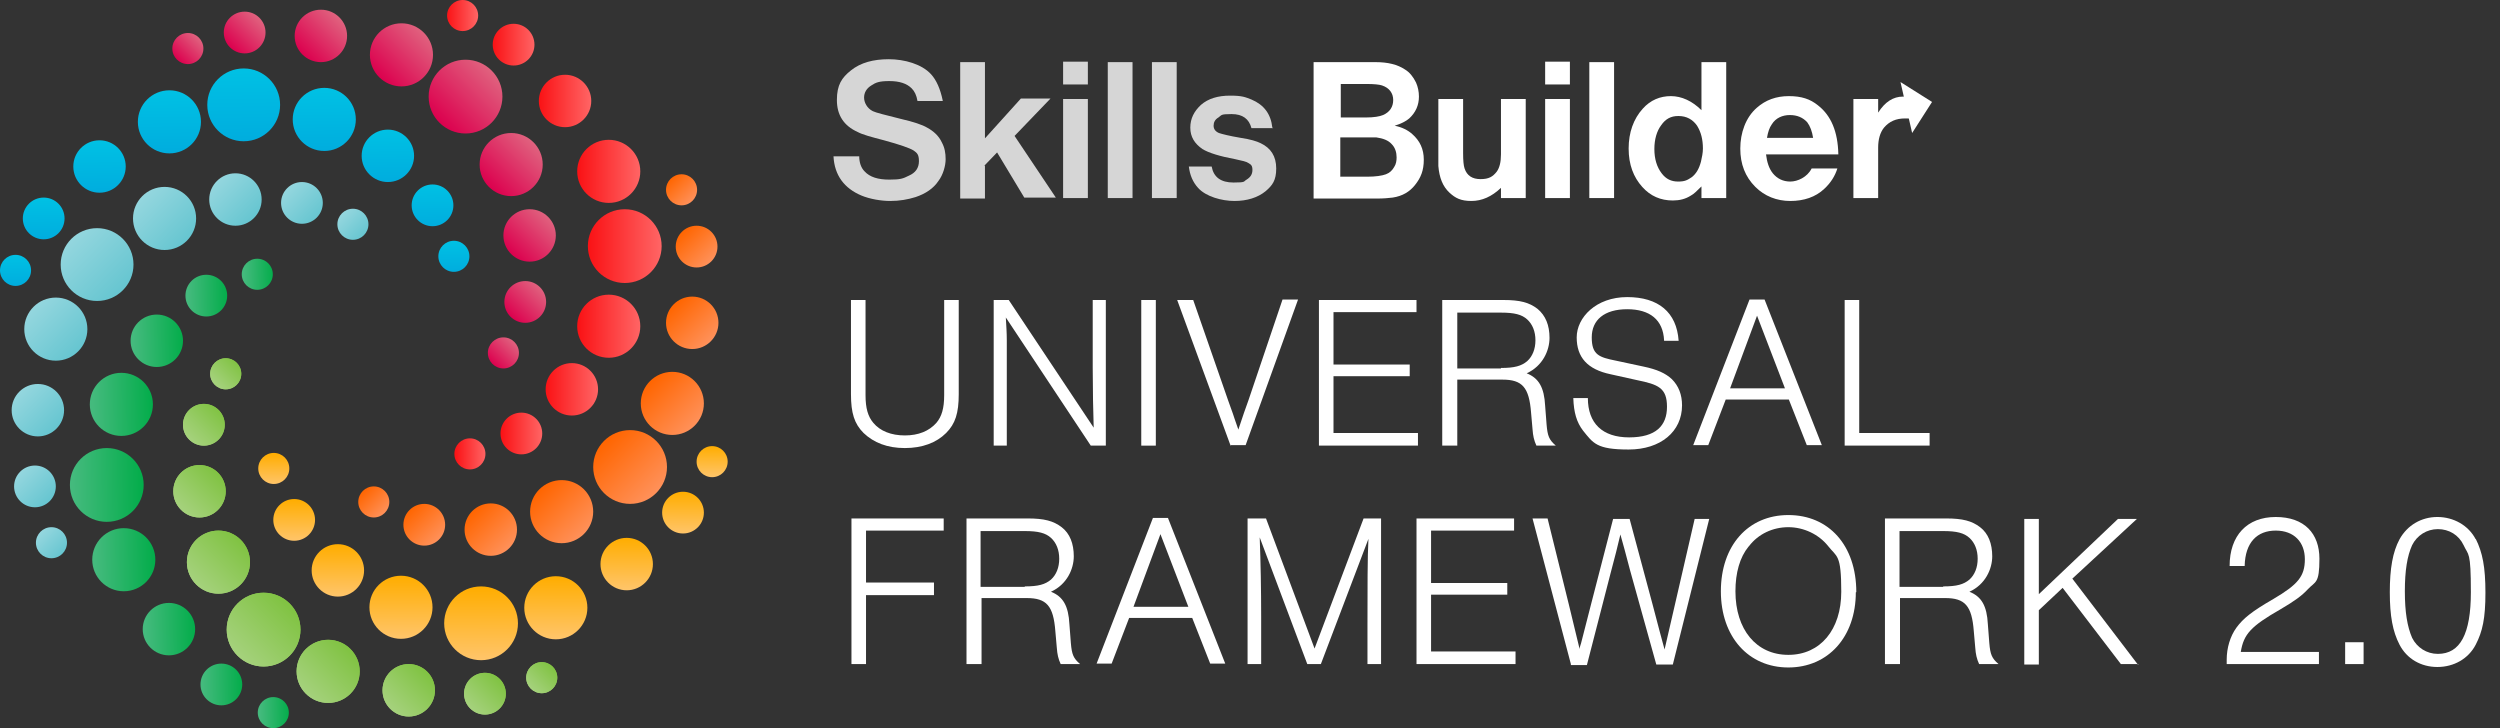 <?xml version="1.0" encoding="UTF-8"?>
<svg id="a" xmlns="http://www.w3.org/2000/svg" xmlns:xlink="http://www.w3.org/1999/xlink" version="1.1" viewBox="0 0 515 150">
  <rect x="0" y="0" width="515" height="150" fill="#333333" stroke="none"/>
  <!-- Generator: Adobe Illustrator 29.5.1, SVG Export Plug-In . SVG Version: 2.1.0 Build 141)  -->
  <defs>
    <style>
      .st0 {
        fill: url(#linear-gradient2);
      }

      .st1 {
        fill: url(#linear-gradient1);
      }

      .st2 {
        fill: url(#linear-gradient9);
      }

      .st3 {
        fill: url(#linear-gradient3);
      }

      .st4 {
        fill: url(#linear-gradient6);
      }

      .st5 {
        fill: url(#linear-gradient8);
      }

      .st6 {
        fill: url(#linear-gradient7);
      }

      .st7 {
        fill: url(#linear-gradient5);
      }

      .st8 {
        fill: url(#linear-gradient4);
      }

      .st9 {
        fill: url(#linear-gradient31);
      }

      .st10 {
        fill: url(#linear-gradient30);
      }

      .st11 {
        fill: url(#linear-gradient38);
      }

      .st12 {
        fill: url(#linear-gradient32);
      }

      .st13 {
        fill: url(#linear-gradient61);
      }

      .st14 {
        fill: url(#linear-gradient60);
      }

      .st15 {
        fill: url(#linear-gradient62);
      }

      .st16 {
        fill: url(#linear-gradient69);
      }

      .st17 {
        fill: url(#linear-gradient65);
      }

      .st18 {
        fill: url(#linear-gradient68);
      }

      .st19 {
        fill: url(#linear-gradient67);
      }

      .st20 {
        fill: url(#linear-gradient64);
      }

      .st21 {
        fill: url(#linear-gradient63);
      }

      .st22 {
        fill: url(#linear-gradient66);
      }

      .st23 {
        fill: url(#linear-gradient71);
      }

      .st24 {
        fill: url(#linear-gradient70);
      }

      .st25 {
        fill: url(#linear-gradient39);
      }

      .st26 {
        fill: url(#linear-gradient34);
      }

      .st27 {
        fill: url(#linear-gradient37);
      }

      .st28 {
        fill: url(#linear-gradient35);
      }

      .st29 {
        fill: url(#linear-gradient33);
      }

      .st30 {
        fill: url(#linear-gradient36);
      }

      .st31 {
        fill: url(#linear-gradient80);
      }

      .st32 {
        fill: url(#linear-gradient40);
      }

      .st33 {
        fill: url(#linear-gradient41);
      }

      .st34 {
        fill: url(#linear-gradient42);
      }

      .st35 {
        fill: url(#linear-gradient46);
      }

      .st36 {
        fill: url(#linear-gradient48);
      }

      .st37 {
        fill: url(#linear-gradient43);
      }

      .st38 {
        fill: url(#linear-gradient44);
      }

      .st39 {
        fill: url(#linear-gradient47);
      }

      .st40 {
        fill: url(#linear-gradient45);
      }

      .st41 {
        fill: url(#linear-gradient49);
      }

      .st42 {
        fill: url(#linear-gradient79);
      }

      .st43 {
        fill: url(#linear-gradient78);
      }

      .st44 {
        fill: url(#linear-gradient77);
      }

      .st45 {
        fill: url(#linear-gradient76);
      }

      .st46 {
        fill: url(#linear-gradient75);
      }

      .st47 {
        fill: url(#linear-gradient73);
      }

      .st48 {
        fill: url(#linear-gradient74);
      }

      .st49 {
        fill: url(#linear-gradient72);
      }

      .st50 {
        fill: url(#linear-gradient50);
      }

      .st51 {
        fill: url(#linear-gradient51);
      }

      .st52 {
        fill: url(#linear-gradient52);
      }

      .st53 {
        fill: url(#linear-gradient59);
      }

      .st54 {
        fill: url(#linear-gradient53);
      }

      .st55 {
        fill: url(#linear-gradient56);
      }

      .st56 {
        fill: url(#linear-gradient54);
      }

      .st57 {
        fill: url(#linear-gradient57);
      }

      .st58 {
        fill: url(#linear-gradient55);
      }

      .st59 {
        fill: url(#linear-gradient58);
      }

      .st60 {
        fill: url(#linear-gradient28);
      }

      .st61 {
        fill: url(#linear-gradient29);
      }

      .st62 {
        fill: url(#linear-gradient18);
      }

      .st63 {
        fill: url(#linear-gradient13);
      }

      .st64 {
        fill: url(#linear-gradient12);
      }

      .st65 {
        fill: url(#linear-gradient15);
      }

      .st66 {
        fill: url(#linear-gradient16);
      }

      .st67 {
        fill: url(#linear-gradient11);
      }

      .st68 {
        fill: url(#linear-gradient10);
      }

      .st69 {
        fill: url(#linear-gradient17);
      }

      .st70 {
        fill: url(#linear-gradient14);
      }

      .st71 {
        fill: url(#linear-gradient19);
      }

      .st72 {
        fill: url(#linear-gradient23);
      }

      .st73 {
        fill: url(#linear-gradient22);
      }

      .st74 {
        fill: url(#linear-gradient24);
      }

      .st75 {
        fill: url(#linear-gradient25);
      }

      .st76 {
        fill: url(#linear-gradient21);
      }

      .st77 {
        fill: url(#linear-gradient20);
      }

      .st78 {
        fill: url(#linear-gradient27);
      }

      .st79 {
        fill: url(#linear-gradient26);
      }

      .st80 {
        fill: url(#linear-gradient);
      }

      .st81 {
        opacity: .8;
      }

      .st81, .st82 {
        fill: #fff;
      }
    </style>
    <linearGradient id="linear-gradient" x1="-170.5" y1="-194.3" x2="-155.4" y2="-194.3" gradientTransform="translate(73.7 -232.7) rotate(-45) scale(1 -1)" gradientUnits="userSpaceOnUse">
      <stop offset="0" stop-color="#dc004e"/>
      <stop offset="1" stop-color="#e0617e"/>
    </linearGradient>
    <linearGradient id="linear-gradient1" x1="-172.7" y1="-210.8" x2="-159.8" y2="-210.8" gradientTransform="translate(73.7 -232.7) rotate(-45) scale(1 -1)" gradientUnits="userSpaceOnUse">
      <stop offset="0" stop-color="#dc004e"/>
      <stop offset="1" stop-color="#e0617e"/>
    </linearGradient>
    <linearGradient id="linear-gradient2" x1="-172.7" y1="-178.9" x2="-159.7" y2="-178.9" gradientTransform="translate(73.7 -232.7) rotate(-45) scale(1 -1)" gradientUnits="userSpaceOnUse">
      <stop offset="0" stop-color="#dc004e"/>
      <stop offset="1" stop-color="#e0617e"/>
    </linearGradient>
    <linearGradient id="linear-gradient3" x1="-180.6" y1="-164.4" x2="-169.9" y2="-164.4" gradientTransform="translate(73.7 -232.7) rotate(-45) scale(1 -1)" gradientUnits="userSpaceOnUse">
      <stop offset="0" stop-color="#dc004e"/>
      <stop offset="1" stop-color="#e0617e"/>
    </linearGradient>
    <linearGradient id="linear-gradient4" x1="-179.2" y1="-223.8" x2="-168.4" y2="-223.8" gradientTransform="translate(73.7 -232.7) rotate(-45) scale(1 -1)" gradientUnits="userSpaceOnUse">
      <stop offset="0" stop-color="#dc004e"/>
      <stop offset="1" stop-color="#e0617e"/>
    </linearGradient>
    <linearGradient id="linear-gradient5" x1="-188.5" y1="-232.9" x2="-179.8" y2="-232.9" gradientTransform="translate(73.7 -232.7) rotate(-45) scale(1 -1)" gradientUnits="userSpaceOnUse">
      <stop offset="0" stop-color="#dc004e"/>
      <stop offset="1" stop-color="#e0617e"/>
    </linearGradient>
    <linearGradient id="linear-gradient6" x1="-198" y1="-237.1" x2="-191.5" y2="-237.1" gradientTransform="translate(73.7 -232.7) rotate(-45) scale(1 -1)" gradientUnits="userSpaceOnUse">
      <stop offset="0" stop-color="#dc004e"/>
      <stop offset="1" stop-color="#e0617e"/>
    </linearGradient>
    <linearGradient id="linear-gradient7" x1="-190.1" y1="-152.8" x2="-181.5" y2="-152.8" gradientTransform="translate(73.7 -232.7) rotate(-45) scale(1 -1)" gradientUnits="userSpaceOnUse">
      <stop offset="0" stop-color="#dc004e"/>
      <stop offset="1" stop-color="#e0617e"/>
    </linearGradient>
    <linearGradient id="linear-gradient8" x1="-199.6" y1="-146.8" x2="-193.2" y2="-146.8" gradientTransform="translate(73.7 -232.7) rotate(-45) scale(1 -1)" gradientUnits="userSpaceOnUse">
      <stop offset="0" stop-color="#dc004e"/>
      <stop offset="1" stop-color="#e0617e"/>
    </linearGradient>
    <linearGradient id="linear-gradient9" x1="-504.4" y1="76.6" x2="-489.3" y2="76.6" gradientTransform="translate(625.4 127.8) rotate(0) scale(1 -1)" gradientUnits="userSpaceOnUse">
      <stop offset="0" stop-color="#fa1114"/>
      <stop offset="1" stop-color="#ff6464"/>
    </linearGradient>
    <linearGradient id="linear-gradient10" x1="-506.5" y1="60.1" x2="-493.6" y2="60.1" gradientTransform="translate(625.4 127.8) rotate(0) scale(1 -1)" gradientUnits="userSpaceOnUse">
      <stop offset="0" stop-color="#fa1114"/>
      <stop offset="1" stop-color="#ff6464"/>
    </linearGradient>
    <linearGradient id="linear-gradient11" x1="-506.5" y1="92" x2="-493.6" y2="92" gradientTransform="translate(625.4 127.8) rotate(0) scale(1 -1)" gradientUnits="userSpaceOnUse">
      <stop offset="0" stop-color="#fa1114"/>
      <stop offset="1" stop-color="#ff6464"/>
    </linearGradient>
    <linearGradient id="linear-gradient12" x1="-514.5" y1="106.5" x2="-503.7" y2="106.5" gradientTransform="translate(625.4 127.8) rotate(0) scale(1 -1)" gradientUnits="userSpaceOnUse">
      <stop offset="0" stop-color="#fa1114"/>
      <stop offset="1" stop-color="#ff6464"/>
    </linearGradient>
    <linearGradient id="linear-gradient13" x1="-513.1" y1="47.1" x2="-502.3" y2="47.1" gradientTransform="translate(625.4 127.8) rotate(0) scale(1 -1)" gradientUnits="userSpaceOnUse">
      <stop offset="0" stop-color="#fa1114"/>
      <stop offset="1" stop-color="#ff6464"/>
    </linearGradient>
    <linearGradient id="linear-gradient14" x1="-522.3" y1="38" x2="-513.7" y2="38" gradientTransform="translate(625.4 127.8) rotate(0) scale(1 -1)" gradientUnits="userSpaceOnUse">
      <stop offset="0" stop-color="#fa1114"/>
      <stop offset="1" stop-color="#ff6464"/>
    </linearGradient>
    <linearGradient id="linear-gradient15" x1="-531.8" y1="33.8" x2="-525.3" y2="33.8" gradientTransform="translate(625.4 127.8) rotate(0) scale(1 -1)" gradientUnits="userSpaceOnUse">
      <stop offset="0" stop-color="#fa1114"/>
      <stop offset="1" stop-color="#ff6464"/>
    </linearGradient>
    <linearGradient id="linear-gradient16" x1="-524" y1="118.1" x2="-515.3" y2="118.1" gradientTransform="translate(625.4 127.8) rotate(0) scale(1 -1)" gradientUnits="userSpaceOnUse">
      <stop offset="0" stop-color="#fa1114"/>
      <stop offset="1" stop-color="#ff6464"/>
    </linearGradient>
    <linearGradient id="linear-gradient17" x1="-533.5" y1="124.1" x2="-527" y2="124.1" gradientTransform="translate(625.4 127.8) rotate(0) scale(1 -1)" gradientUnits="userSpaceOnUse">
      <stop offset="0" stop-color="#fa1114"/>
      <stop offset="1" stop-color="#ff6464"/>
    </linearGradient>
    <linearGradient id="linear-gradient18" x1="-936.6" y1="29.2" x2="-921.5" y2="29.2" gradientTransform="translate(758.6 780.8) rotate(45.6) scale(1 -1)" gradientUnits="userSpaceOnUse">
      <stop offset="0" stop-color="#ff6500"/>
      <stop offset="1" stop-color="#ff915a"/>
    </linearGradient>
    <linearGradient id="linear-gradient19" x1="-938.8" y1="12.7" x2="-925.8" y2="12.7" gradientTransform="translate(758.6 780.8) rotate(45.6) scale(1 -1)" gradientUnits="userSpaceOnUse">
      <stop offset="0" stop-color="#ff6500"/>
      <stop offset="1" stop-color="#ff915a"/>
    </linearGradient>
    <linearGradient id="linear-gradient20" x1="-938.8" y1="44.7" x2="-925.8" y2="44.7" gradientTransform="translate(758.6 780.8) rotate(45.6) scale(1 -1)" gradientUnits="userSpaceOnUse">
      <stop offset="0" stop-color="#ff6500"/>
      <stop offset="1" stop-color="#ff915a"/>
    </linearGradient>
    <linearGradient id="linear-gradient21" x1="-946.7" y1="59.2" x2="-936" y2="59.2" gradientTransform="translate(758.6 780.8) rotate(45.6) scale(1 -1)" gradientUnits="userSpaceOnUse">
      <stop offset="0" stop-color="#ff6500"/>
      <stop offset="1" stop-color="#ff915a"/>
    </linearGradient>
    <linearGradient id="linear-gradient22" x1="-945.3" y1="-.3" x2="-934.5" y2="-.3" gradientTransform="translate(758.6 780.8) rotate(45.6) scale(1 -1)" gradientUnits="userSpaceOnUse">
      <stop offset="0" stop-color="#ff6500"/>
      <stop offset="1" stop-color="#ff915a"/>
    </linearGradient>
    <linearGradient id="linear-gradient23" x1="-954.6" y1="-9.3" x2="-945.9" y2="-9.3" gradientTransform="translate(758.6 780.8) rotate(45.6) scale(1 -1)" gradientUnits="userSpaceOnUse">
      <stop offset="0" stop-color="#ff6500"/>
      <stop offset="1" stop-color="#ff915a"/>
    </linearGradient>
    <linearGradient id="linear-gradient24" x1="-964.1" y1="-13.6" x2="-957.6" y2="-13.6" gradientTransform="translate(758.6 780.8) rotate(45.6) scale(1 -1)" gradientUnits="userSpaceOnUse">
      <stop offset="0" stop-color="#ff6500"/>
      <stop offset="1" stop-color="#ff915a"/>
    </linearGradient>
    <linearGradient id="linear-gradient25" x1="-956.2" y1="70.8" x2="-947.6" y2="70.8" gradientTransform="translate(758.6 780.8) rotate(45.6) scale(1 -1)" gradientUnits="userSpaceOnUse">
      <stop offset="0" stop-color="#ff6500"/>
      <stop offset="1" stop-color="#ff915a"/>
    </linearGradient>
    <linearGradient id="linear-gradient26" x1="-965.7" y1="76.7" x2="-959.2" y2="76.7" gradientTransform="translate(758.6 780.8) rotate(45.6) scale(1 -1)" gradientUnits="userSpaceOnUse">
      <stop offset="0" stop-color="#ff6500"/>
      <stop offset="1" stop-color="#ff915a"/>
    </linearGradient>
    <linearGradient id="linear-gradient27" x1="-1202.3" y1="-302.3" x2="-1187.2" y2="-302.3" gradientTransform="translate(399.1 1323.8) rotate(90.1) scale(1 -1)" gradientUnits="userSpaceOnUse">
      <stop offset="0" stop-color="#ffad00"/>
      <stop offset="1" stop-color="#ffc56b"/>
    </linearGradient>
    <linearGradient id="linear-gradient28" x1="-1204.5" y1="-318.8" x2="-1191.6" y2="-318.8" gradientTransform="translate(399.1 1323.8) rotate(90.1) scale(1 -1)" gradientUnits="userSpaceOnUse">
      <stop offset="0" stop-color="#ffad00"/>
      <stop offset="1" stop-color="#ffc56b"/>
    </linearGradient>
    <linearGradient id="linear-gradient29" x1="-1204.5" y1="-286.9" x2="-1191.6" y2="-286.9" gradientTransform="translate(399.1 1323.8) rotate(90.1) scale(1 -1)" gradientUnits="userSpaceOnUse">
      <stop offset="0" stop-color="#ffad00"/>
      <stop offset="1" stop-color="#ffc56b"/>
    </linearGradient>
    <linearGradient id="linear-gradient30" x1="-1212.5" y1="-272.3" x2="-1201.7" y2="-272.3" gradientTransform="translate(399 1323.8) rotate(90.1) scale(1 -1)" gradientUnits="userSpaceOnUse">
      <stop offset="0" stop-color="#ffad00"/>
      <stop offset="1" stop-color="#ffc56b"/>
    </linearGradient>
    <linearGradient id="linear-gradient31" x1="-1211" y1="-331.7" x2="-1200.3" y2="-331.7" gradientTransform="translate(399 1323.8) rotate(90.1) scale(1 -1)" gradientUnits="userSpaceOnUse">
      <stop offset="0" stop-color="#ffad00"/>
      <stop offset="1" stop-color="#ffc56b"/>
    </linearGradient>
    <linearGradient id="linear-gradient32" x1="-1220.3" y1="-340.8" x2="-1211.7" y2="-340.8" gradientTransform="translate(399 1323.8) rotate(90.1) scale(1 -1)" gradientUnits="userSpaceOnUse">
      <stop offset="0" stop-color="#ffad00"/>
      <stop offset="1" stop-color="#ffc56b"/>
    </linearGradient>
    <linearGradient id="linear-gradient33" x1="-1229.8" y1="-345" x2="-1223.3" y2="-345" gradientTransform="translate(399 1323.8) rotate(90.1) scale(1 -1)" gradientUnits="userSpaceOnUse">
      <stop offset="0" stop-color="#ffad00"/>
      <stop offset="1" stop-color="#ffc56b"/>
    </linearGradient>
    <linearGradient id="linear-gradient34" x1="-1222" y1="-260.7" x2="-1213.3" y2="-260.7" gradientTransform="translate(399 1323.8) rotate(90.1) scale(1 -1)" gradientUnits="userSpaceOnUse">
      <stop offset="0" stop-color="#ffad00"/>
      <stop offset="1" stop-color="#ffc56b"/>
    </linearGradient>
    <linearGradient id="linear-gradient35" x1="-1231.5" y1="-254.7" x2="-1225" y2="-254.7" gradientTransform="translate(399 1323.8) rotate(90.1) scale(1 -1)" gradientUnits="userSpaceOnUse">
      <stop offset="0" stop-color="#ffad00"/>
      <stop offset="1" stop-color="#ffc56b"/>
    </linearGradient>
    <linearGradient id="linear-gradient36" x1="-1157.9" y1="-728.1" x2="-1142.8" y2="-728.1" gradientTransform="translate(-243.4 1458.3) rotate(135) scale(1 -1)" gradientUnits="userSpaceOnUse">
      <stop offset="0" stop-color="#7fc240"/>
      <stop offset="1" stop-color="#a4d17b"/>
    </linearGradient>
    <linearGradient id="linear-gradient37" x1="-1160.1" y1="-744.6" x2="-1147.1" y2="-744.6" gradientTransform="translate(-243.4 1458.3) rotate(135) scale(1 -1)" gradientUnits="userSpaceOnUse">
      <stop offset="0" stop-color="#7fc240"/>
      <stop offset="1" stop-color="#a4d17b"/>
    </linearGradient>
    <linearGradient id="linear-gradient38" x1="-1160.1" y1="-712.7" x2="-1147.1" y2="-712.7" gradientTransform="translate(-243.4 1458.3) rotate(135) scale(1 -1)" gradientUnits="userSpaceOnUse">
      <stop offset="0" stop-color="#7fc240"/>
      <stop offset="1" stop-color="#a4d17b"/>
    </linearGradient>
    <linearGradient id="linear-gradient39" x1="-1168" y1="-698.2" x2="-1157.3" y2="-698.2" gradientTransform="translate(-243.4 1458.3) rotate(135) scale(1 -1)" gradientUnits="userSpaceOnUse">
      <stop offset="0" stop-color="#7fc240"/>
      <stop offset="1" stop-color="#a4d17b"/>
    </linearGradient>
    <linearGradient id="linear-gradient40" x1="-1166.6" y1="-757.6" x2="-1155.8" y2="-757.6" gradientTransform="translate(-243.4 1458.3) rotate(135) scale(1 -1)" gradientUnits="userSpaceOnUse">
      <stop offset="0" stop-color="#7fc240"/>
      <stop offset="1" stop-color="#a4d17b"/>
    </linearGradient>
    <linearGradient id="linear-gradient41" x1="-1175.9" y1="-766.7" x2="-1167.2" y2="-766.7" gradientTransform="translate(-243.4 1458.3) rotate(135) scale(1 -1)" gradientUnits="userSpaceOnUse">
      <stop offset="0" stop-color="#7fc240"/>
      <stop offset="1" stop-color="#a4d17b"/>
    </linearGradient>
    <linearGradient id="linear-gradient42" x1="-1185.4" y1="-770.9" x2="-1178.9" y2="-770.9" gradientTransform="translate(-243.4 1458.3) rotate(135) scale(1 -1)" gradientUnits="userSpaceOnUse">
      <stop offset="0" stop-color="#7fc240"/>
      <stop offset="1" stop-color="#a4d17b"/>
    </linearGradient>
    <linearGradient id="linear-gradient43" x1="-1177.5" y1="-686.6" x2="-1168.9" y2="-686.6" gradientTransform="translate(-243.4 1458.3) rotate(135) scale(1 -1)" gradientUnits="userSpaceOnUse">
      <stop offset="0" stop-color="#7fc240"/>
      <stop offset="1" stop-color="#a4d17b"/>
    </linearGradient>
    <linearGradient id="linear-gradient44" x1="-1187" y1="-680.6" x2="-1180.5" y2="-680.6" gradientTransform="translate(-243.4 1458.3) rotate(135) scale(1 -1)" gradientUnits="userSpaceOnUse">
      <stop offset="0" stop-color="#7fc240"/>
      <stop offset="1" stop-color="#a4d17b"/>
    </linearGradient>
    <linearGradient id="linear-gradient45" x1="-1157.9" y1="-728.1" x2="-1142.8" y2="-728.1" gradientTransform="translate(-243.4 1458.3) rotate(135) scale(1 -1)" gradientUnits="userSpaceOnUse">
      <stop offset="0" stop-color="#7fc240"/>
      <stop offset="1" stop-color="#a4d17b"/>
    </linearGradient>
    <linearGradient id="linear-gradient46" x1="-1160.1" y1="-744.6" x2="-1147.1" y2="-744.6" gradientTransform="translate(-243.4 1458.3) rotate(135) scale(1 -1)" gradientUnits="userSpaceOnUse">
      <stop offset="0" stop-color="#7fc240"/>
      <stop offset="1" stop-color="#a4d17b"/>
    </linearGradient>
    <linearGradient id="linear-gradient47" x1="-1160.1" y1="-712.7" x2="-1147.1" y2="-712.7" gradientTransform="translate(-243.4 1458.3) rotate(135) scale(1 -1)" gradientUnits="userSpaceOnUse">
      <stop offset="0" stop-color="#7fc240"/>
      <stop offset="1" stop-color="#a4d17b"/>
    </linearGradient>
    <linearGradient id="linear-gradient48" x1="-1168" y1="-698.2" x2="-1157.3" y2="-698.2" gradientTransform="translate(-243.4 1458.3) rotate(135) scale(1 -1)" gradientUnits="userSpaceOnUse">
      <stop offset="0" stop-color="#7fc240"/>
      <stop offset="1" stop-color="#a4d17b"/>
    </linearGradient>
    <linearGradient id="linear-gradient49" x1="-1166.6" y1="-757.6" x2="-1155.8" y2="-757.6" gradientTransform="translate(-243.4 1458.3) rotate(135) scale(1 -1)" gradientUnits="userSpaceOnUse">
      <stop offset="0" stop-color="#7fc240"/>
      <stop offset="1" stop-color="#a4d17b"/>
    </linearGradient>
    <linearGradient id="linear-gradient50" x1="-1175.9" y1="-766.7" x2="-1167.2" y2="-766.7" gradientTransform="translate(-243.4 1458.3) rotate(135) scale(1 -1)" gradientUnits="userSpaceOnUse">
      <stop offset="0" stop-color="#7fc240"/>
      <stop offset="1" stop-color="#a4d17b"/>
    </linearGradient>
    <linearGradient id="linear-gradient51" x1="-1185.4" y1="-770.9" x2="-1178.9" y2="-770.9" gradientTransform="translate(-243.4 1458.3) rotate(135) scale(1 -1)" gradientUnits="userSpaceOnUse">
      <stop offset="0" stop-color="#7fc240"/>
      <stop offset="1" stop-color="#a4d17b"/>
    </linearGradient>
    <linearGradient id="linear-gradient52" x1="-1177.5" y1="-686.6" x2="-1168.9" y2="-686.6" gradientTransform="translate(-243.4 1458.3) rotate(135) scale(1 -1)" gradientUnits="userSpaceOnUse">
      <stop offset="0" stop-color="#7fc240"/>
      <stop offset="1" stop-color="#a4d17b"/>
    </linearGradient>
    <linearGradient id="linear-gradient53" x1="-1187" y1="-680.6" x2="-1180.5" y2="-680.6" gradientTransform="translate(-243.4 1458.3) rotate(135) scale(1 -1)" gradientUnits="userSpaceOnUse">
      <stop offset="0" stop-color="#7fc240"/>
      <stop offset="1" stop-color="#a4d17b"/>
    </linearGradient>
    <linearGradient id="linear-gradient54" x1="-833.9" y1="-996.3" x2="-818.8" y2="-996.3" gradientTransform="translate(-786.3 1110.9) rotate(179) scale(1 -1)" gradientUnits="userSpaceOnUse">
      <stop offset="0" stop-color="#00ac48"/>
      <stop offset="1" stop-color="#44ba7d"/>
    </linearGradient>
    <linearGradient id="linear-gradient55" x1="-836.1" y1="-1012.8" x2="-823.2" y2="-1012.8" gradientTransform="translate(-786.3 1110.9) rotate(179) scale(1 -1)" gradientUnits="userSpaceOnUse">
      <stop offset="0" stop-color="#00ac48"/>
      <stop offset="1" stop-color="#44ba7d"/>
    </linearGradient>
    <linearGradient id="linear-gradient56" x1="-836.1" y1="-980.9" x2="-823.2" y2="-980.9" gradientTransform="translate(-786.4 1110.9) rotate(179) scale(1 -1)" gradientUnits="userSpaceOnUse">
      <stop offset="0" stop-color="#00ac48"/>
      <stop offset="1" stop-color="#44ba7d"/>
    </linearGradient>
    <linearGradient id="linear-gradient57" x1="-844.1" y1="-966.4" x2="-833.3" y2="-966.4" gradientTransform="translate(-786.4 1110.9) rotate(179) scale(1 -1)" gradientUnits="userSpaceOnUse">
      <stop offset="0" stop-color="#00ac48"/>
      <stop offset="1" stop-color="#44ba7d"/>
    </linearGradient>
    <linearGradient id="linear-gradient58" x1="-842.7" y1="-1025.8" x2="-831.9" y2="-1025.8" gradientTransform="translate(-786.4 1110.9) rotate(179) scale(1 -1)" gradientUnits="userSpaceOnUse">
      <stop offset="0" stop-color="#00ac48"/>
      <stop offset="1" stop-color="#44ba7d"/>
    </linearGradient>
    <linearGradient id="linear-gradient59" x1="-851.9" y1="-1034.9" x2="-843.3" y2="-1034.9" gradientTransform="translate(-786.4 1110.9) rotate(179) scale(1 -1)" gradientUnits="userSpaceOnUse">
      <stop offset="0" stop-color="#00ac48"/>
      <stop offset="1" stop-color="#44ba7d"/>
    </linearGradient>
    <linearGradient id="linear-gradient60" x1="-861.4" y1="-1039.1" x2="-854.9" y2="-1039.1" gradientTransform="translate(-786.4 1110.9) rotate(179) scale(1 -1)" gradientUnits="userSpaceOnUse">
      <stop offset="0" stop-color="#00ac48"/>
      <stop offset="1" stop-color="#44ba7d"/>
    </linearGradient>
    <linearGradient id="linear-gradient61" x1="-853.6" y1="-954.8" x2="-844.9" y2="-954.8" gradientTransform="translate(-786.4 1110.9) rotate(179) scale(1 -1)" gradientUnits="userSpaceOnUse">
      <stop offset="0" stop-color="#00ac48"/>
      <stop offset="1" stop-color="#44ba7d"/>
    </linearGradient>
    <linearGradient id="linear-gradient62" x1="-863.1" y1="-948.9" x2="-856.6" y2="-948.9" gradientTransform="translate(-786.4 1110.9) rotate(179) scale(1 -1)" gradientUnits="userSpaceOnUse">
      <stop offset="0" stop-color="#00ac48"/>
      <stop offset="1" stop-color="#44ba7d"/>
    </linearGradient>
    <linearGradient id="linear-gradient63" x1="-401.5" y1="-957.4" x2="-386.4" y2="-957.4" gradientTransform="translate(-931.9 461.5) rotate(-135.5) scale(1 -1)" gradientUnits="userSpaceOnUse">
      <stop offset="0" stop-color="#65c5d0"/>
      <stop offset="1" stop-color="#93d6de"/>
    </linearGradient>
    <linearGradient id="linear-gradient64" x1="-403.7" y1="-973.9" x2="-390.8" y2="-973.9" gradientTransform="translate(-931.9 461.5) rotate(-135.5) scale(1 -1)" gradientUnits="userSpaceOnUse">
      <stop offset="0" stop-color="#65c5d0"/>
      <stop offset="1" stop-color="#93d6de"/>
    </linearGradient>
    <linearGradient id="linear-gradient65" x1="-403.7" y1="-942" x2="-390.8" y2="-942" gradientTransform="translate(-931.9 461.5) rotate(-135.5) scale(1 -1)" gradientUnits="userSpaceOnUse">
      <stop offset="0" stop-color="#65c5d0"/>
      <stop offset="1" stop-color="#93d6de"/>
    </linearGradient>
    <linearGradient id="linear-gradient66" x1="-411.6" y1="-927.5" x2="-400.9" y2="-927.5" gradientTransform="translate(-931.9 461.5) rotate(-135.5) scale(1 -1)" gradientUnits="userSpaceOnUse">
      <stop offset="0" stop-color="#65c5d0"/>
      <stop offset="1" stop-color="#93d6de"/>
    </linearGradient>
    <linearGradient id="linear-gradient67" x1="-410.2" y1="-986.9" x2="-399.4" y2="-986.9" gradientTransform="translate(-931.9 461.5) rotate(-135.5) scale(1 -1)" gradientUnits="userSpaceOnUse">
      <stop offset="0" stop-color="#65c5d0"/>
      <stop offset="1" stop-color="#93d6de"/>
    </linearGradient>
    <linearGradient id="linear-gradient68" x1="-419.5" y1="-996" x2="-410.8" y2="-996" gradientTransform="translate(-931.9 461.5) rotate(-135.5) scale(1 -1)" gradientUnits="userSpaceOnUse">
      <stop offset="0" stop-color="#65c5d0"/>
      <stop offset="1" stop-color="#93d6de"/>
    </linearGradient>
    <linearGradient id="linear-gradient69" x1="-429" y1="-1000.2" x2="-422.5" y2="-1000.2" gradientTransform="translate(-931.9 461.5) rotate(-135.5) scale(1 -1)" gradientUnits="userSpaceOnUse">
      <stop offset="0" stop-color="#65c5d0"/>
      <stop offset="1" stop-color="#93d6de"/>
    </linearGradient>
    <linearGradient id="linear-gradient70" x1="-421.1" y1="-915.9" x2="-412.5" y2="-915.9" gradientTransform="translate(-931.9 461.5) rotate(-135.5) scale(1 -1)" gradientUnits="userSpaceOnUse">
      <stop offset="0" stop-color="#65c5d0"/>
      <stop offset="1" stop-color="#93d6de"/>
    </linearGradient>
    <linearGradient id="linear-gradient71" x1="-430.6" y1="-909.9" x2="-424.2" y2="-909.9" gradientTransform="translate(-931.9 461.5) rotate(-135.5) scale(1 -1)" gradientUnits="userSpaceOnUse">
      <stop offset="0" stop-color="#65c5d0"/>
      <stop offset="1" stop-color="#93d6de"/>
    </linearGradient>
    <linearGradient id="linear-gradient72" x1="-128.5" y1="-629" x2="-113.4" y2="-629" gradientTransform="translate(-580.4 -90.6) rotate(-90.8) scale(1 -1)" gradientUnits="userSpaceOnUse">
      <stop offset="0" stop-color="#00adde"/>
      <stop offset="1" stop-color="#00c1e4"/>
    </linearGradient>
    <linearGradient id="linear-gradient73" x1="-130.7" y1="-645.5" x2="-117.8" y2="-645.5" gradientTransform="translate(-580.4 -90.6) rotate(-90.8) scale(1 -1)" gradientUnits="userSpaceOnUse">
      <stop offset="0" stop-color="#00adde"/>
      <stop offset="1" stop-color="#00c1e4"/>
    </linearGradient>
    <linearGradient id="linear-gradient74" x1="-130.7" y1="-613.6" x2="-117.8" y2="-613.6" gradientTransform="translate(-580.4 -90.6) rotate(-90.8) scale(1 -1)" gradientUnits="userSpaceOnUse">
      <stop offset="0" stop-color="#00adde"/>
      <stop offset="1" stop-color="#00c1e4"/>
    </linearGradient>
    <linearGradient id="linear-gradient75" x1="-138.6" y1="-599.1" x2="-127.9" y2="-599.1" gradientTransform="translate(-580.4 -90.6) rotate(-90.8) scale(1 -1)" gradientUnits="userSpaceOnUse">
      <stop offset="0" stop-color="#00adde"/>
      <stop offset="1" stop-color="#00c1e4"/>
    </linearGradient>
    <linearGradient id="linear-gradient76" x1="-137.2" y1="-658.6" x2="-126.4" y2="-658.6" gradientTransform="translate(-580.4 -90.6) rotate(-90.8) scale(1 -1)" gradientUnits="userSpaceOnUse">
      <stop offset="0" stop-color="#00adde"/>
      <stop offset="1" stop-color="#00c1e4"/>
    </linearGradient>
    <linearGradient id="linear-gradient77" x1="-146.5" y1="-667.6" x2="-137.8" y2="-667.6" gradientTransform="translate(-580.4 -90.6) rotate(-90.8) scale(1 -1)" gradientUnits="userSpaceOnUse">
      <stop offset="0" stop-color="#00adde"/>
      <stop offset="1" stop-color="#00c1e4"/>
    </linearGradient>
    <linearGradient id="linear-gradient78" x1="-156" y1="-671.9" x2="-149.5" y2="-671.9" gradientTransform="translate(-580.4 -90.6) rotate(-90.8) scale(1 -1)" gradientUnits="userSpaceOnUse">
      <stop offset="0" stop-color="#00adde"/>
      <stop offset="1" stop-color="#00c1e4"/>
    </linearGradient>
    <linearGradient id="linear-gradient79" x1="-148.1" y1="-587.5" x2="-139.5" y2="-587.5" gradientTransform="translate(-580.4 -90.6) rotate(-90.8) scale(1 -1)" gradientUnits="userSpaceOnUse">
      <stop offset="0" stop-color="#00adde"/>
      <stop offset="1" stop-color="#00c1e4"/>
    </linearGradient>
    <linearGradient id="linear-gradient80" x1="-157.6" y1="-581.6" x2="-151.2" y2="-581.6" gradientTransform="translate(-580.4 -90.6) rotate(-90.8) scale(1 -1)" gradientUnits="userSpaceOnUse">
      <stop offset="0" stop-color="#00adde"/>
      <stop offset="1" stop-color="#00c1e4"/>
    </linearGradient>
  </defs>
  <path class="st81" d="M194.2,20.8h-5.2c-.2-1.2-.6-2-1.2-2.6-1-1-2.5-1.5-4.6-1.5s-2.8.3-3.7.9c-1,.6-1.5,1.5-1.5,2.5s.6,2.2,1.8,2.8c.6.3,2.6.8,5.8,1.6,2.6.6,4.4,1.2,5.4,1.8,1.3.7,2.4,1.7,3,3,.6,1.1.8,2.2.8,3.5s-.5,3.2-1.5,4.5c-1,1.5-2.6,2.6-4.7,3.3-1.6.5-3.3.8-5.2.8s-4.2-.4-5.9-1.1c-3.6-1.5-5.6-4.2-5.8-8.1h5.3c0,1.3.4,2.4,1.1,3.1,1.1,1.2,2.8,1.7,5.1,1.7s2.8-.2,4-.8c1.4-.6,2.1-1.6,2.1-3s-.4-1.7-1.1-2.2c-.8-.5-2.8-1.2-6.1-2.1-2.7-.7-4.5-1.2-5.4-1.7-2.9-1.3-4.3-3.5-4.3-6.6s1-4.6,2.9-6.1c2-1.6,4.6-2.3,7.8-2.3s6.8,1,8.7,3.1c1.1,1.2,1.9,3,2.4,5.4h0Z"/>
  <path class="st81" d="M202.9,34.2v6.7h-5.1V12.8h5.1v15.7l7.4-8.2h6.1l-7.4,7.7,8.5,12.7h-6.5l-5.6-9.3-2.6,2.7h0Z"/>
  <path class="st81" d="M219,12.7h5.1v4.7h-5.1v-4.7ZM219,20.4h5.1v20.4h-5.1s0-20.5,0-20.4Z"/>
  <path class="st81" d="M228.2,12.8h5.1v28h-5.1V12.8Z"/>
  <path class="st81" d="M237.3,12.8h5.1v28h-5.1V12.8Z"/>
  <path class="st81" d="M262.3,26.4h-4.5c-.5-1.9-1.8-2.9-4.1-2.9s-2,.2-2.7.7c-.7.4-1,1-1,1.7s.4,1.2,1.1,1.5c.6.2,2.1.6,4.5,1,2,.3,3.3.7,4.1,1.1,2.1,1,3.2,2.7,3.2,5.2s-.8,3.5-2.2,4.7c-1.6,1.3-3.8,2-6.4,2s-5.9-.9-7.5-2.7c-1.1-1.2-1.7-2.7-1.9-4.4h4.7c.4,2.2,1.9,3.3,4.5,3.3s2-.2,2.7-.6c.8-.5,1.2-1.1,1.2-2s-.3-1.1-.8-1.4c-.4-.3-1.3-.5-2.7-.8-3.2-.6-5.5-1.3-6.8-2.1-1.6-1.1-2.5-2.5-2.5-4.4s.8-3.4,2.2-4.7c1.5-1.3,3.5-1.9,6-1.9s3.1.3,4.4.8c2.6,1.1,4,3,4.3,5.8h0Z"/>
  <path class="st82" d="M270.6,40.8V12.8h12.8c2.5,0,4.5.5,6,1.5,1,.6,1.7,1.5,2.3,2.7.4.9.6,1.9.6,2.9,0,1.8-.7,3.3-2,4.5-.7.6-1.7,1.1-3,1.5,1.5.3,2.7.9,3.6,1.7,1.6,1.4,2.4,3.1,2.4,5.3s-.6,3.7-1.8,5.2c-1.1,1.4-2.6,2.3-4.6,2.6-.8.1-1.9.2-3.1.2h-13.2ZM276.2,24.2h5.2c1.6,0,2.8-.2,3.5-.5,1.4-.6,2.1-1.7,2.1-3.1s-.8-2.5-2.3-3c-.6-.2-1.7-.3-3.2-.3h-5.3s0,6.9,0,6.9ZM276.2,36.4h5.4c1.8,0,3.1-.2,3.9-.5.8-.3,1.3-.8,1.7-1.5.4-.6.5-1.3.5-2,0-1-.3-2-1-2.7-.7-.8-1.8-1.2-3.2-1.4-.4,0-1.1,0-1.9,0h-5.5v8.1h0Z"/>
  <path class="st82" d="M314.3,20.4v20.4h-5.1v-2.1c-1.9,1.8-3.9,2.7-6.1,2.7s-3.3-.6-4.5-1.7c-1.4-1.3-2.1-3.1-2.3-5.5,0-.6,0-1.4,0-2.4v-11.4h5.1v11.1c0,1.6.1,2.6.3,3.2.5,1.5,1.6,2.2,3.3,2.2s2.5-.5,3.3-1.5c.6-.8.9-2,.9-3.6v-11.4h5.1,0Z"/>
  <path class="st82" d="M318.3,12.7h5.1v4.7h-5.1v-4.7ZM318.3,20.4h5.1v20.4h-5.1s0-20.5,0-20.4Z"/>
  <path class="st82" d="M327.4,12.8h5.1v28h-5.1V12.8Z"/>
  <path class="st82" d="M350.5,12.8h5.1v28h-5.1v-2.4c-.9.9-1.6,1.6-2.2,1.9-1.1.7-2.3,1-3.7,1-2.5,0-4.6-.9-6.3-2.8-1.8-2-2.8-4.6-2.8-7.9s1-6.1,2.9-8.2c1.6-1.8,3.6-2.6,5.8-2.6s4.4,1,6.3,2.9v-9.9h0ZM345.7,23.9c-1.5,0-2.6.6-3.5,1.9-.9,1.2-1.4,2.9-1.4,4.9s.5,3.7,1.5,5c.9,1.2,2,1.7,3.4,1.7s1.9-.3,2.8-.9c.9-.7,1.5-1.7,1.9-3.2.2-.9.4-1.8.4-2.7,0-1.9-.4-3.4-1.2-4.7-.9-1.3-2.2-2-3.8-2h0Z"/>
  <path class="st82" d="M378.8,31.8h-15c.2,1.6.6,2.9,1.4,3.9.9,1.1,2.1,1.7,3.6,1.7s3.5-.9,4.4-2.7h5.3c-.5,1.6-1.4,3-2.7,4.2-1.8,1.7-4.2,2.5-7,2.5s-5.3-1-7.2-2.9c-2.1-2.1-3.1-4.7-3.1-7.9s1.1-6.4,3.4-8.4c1.8-1.6,4-2.4,6.6-2.4s4.4.6,6,1.9c2.7,2.1,4.1,5.4,4.2,10.1h0ZM373.5,28.4c-.2-1.3-.6-2.4-1.2-3.2-.9-1-2.1-1.5-3.6-1.5s-2.9.6-3.7,1.9c-.5.7-.8,1.6-1,2.8h9.5Z"/>
  <path class="st82" d="M381.8,20.4h5.1v2.8c1.4-2.2,3.1-3.3,5.1-3.3s.7,0,1.3.1v4.4c-.4,0-.7,0-.9,0-1.8,0-3.2.6-4.3,1.9-.8,1-1.2,2.4-1.2,4.1v10.4h-5.1s0-20.5,0-20.4Z"/>
  <polygon class="st82" points="391.5 16.9 398 21 393.9 27.4 391.5 16.9 391.5 16.9"/>
  <path class="st82" d="M197.5,61.8v19.4c0,3.9-.7,6.1-2.6,8-2,2-4.9,3.1-8.5,3.1s-6.4-1.1-8.5-3.1c-1.9-1.9-2.6-4.1-2.6-8v-19.4h3v19.6c0,2.7.5,4.4,1.6,5.7,1.4,1.7,3.7,2.6,6.5,2.6s5-.9,6.5-2.6c1.1-1.3,1.6-3,1.6-5.7v-19.6h3,0Z"/>
  <path class="st82" d="M224.7,91.8l-17.5-26.4c.1,1.7.2,3.2.2,4.7v3.7s0,18,0,18h-2.7v-30h3.1l17.5,26.3c-.1-2.4-.2-8.5-.2-12.3v-14h2.7v30h-3.1,0Z"/>
  <path class="st82" d="M238.1,91.8h-3v-30h3v30Z"/>
  <path class="st82" d="M253.5,91.8l-11-30h3.3l7.2,20.7c.4,1.2.9,2.4,1.3,3.7.3.8.5,1.5.8,2.3,1.1-3.4,1.3-3.8,2.1-6.1l7-20.7h3.2l-10.8,30h-3Z"/>
  <path class="st82" d="M291.8,64.3h-17.1v10.8h15.7v2.4h-15.7v11.7h17.4v2.6h-20.4v-30h20.1v2.6h0Z"/>
  <path class="st82" d="M300.1,91.8h-3v-30h12.6c3.4,0,5.3.5,7,1.8,1.7,1.4,2.5,3.4,2.5,6s-1.4,5.8-4.7,7.3c2.5,1,3.6,2.9,3.8,6.7l.3,3.9c.2,2.3.5,3.1,1.9,4.3h-4c-.5-1.1-.7-2-.8-3.4l-.3-3.4c-.4-5.2-1.8-6.8-5.9-6.8h-9.3v13.6h0ZM309.2,75.8c2.8,0,4.2-.4,5.4-1.4,1.1-1,1.7-2.5,1.7-4.3s-.6-3.3-1.7-4.3c-1.1-1-2.6-1.4-5.4-1.4h-9v11.5s9,0,9,0Z"/>
  <path class="st82" d="M342.8,70.1c-.2-4.2-2.9-6.4-7.6-6.4s-7.3,2.2-7.3,5.8,1.5,4.1,5,4.8l5.6,1.2c2.9.6,4.6,1.4,5.9,2.6,1.4,1.4,2.1,3.2,2.1,5.4,0,5.4-4.4,9.1-11,9.1s-7.3-1.3-9.4-3.9c-1.3-1.7-1.9-3.7-2-6.7h3c0,5.2,3,8.1,8.5,8.1s7.8-2.4,7.8-6.3-1.8-4.6-6.2-5.5l-5.4-1.2c-4.8-1-7-3.5-7-7.6s4-8.3,10.4-8.3,10.2,3.1,10.6,9h-3Z"/>
  <path class="st82" d="M355.5,82.3l-3.6,9.4h-3.1l11.6-30h3.1l11.8,30h-3.1l-3.7-9.4h-13.2,0ZM362,64.9l-5.6,15.1h11.3l-5.8-15.1Z"/>
  <path class="st82" d="M383,89.2h14.5v2.6h-17.5v-30h3v27.5h0Z"/>
  <path class="st82" d="M194.4,109.3h-16v10.7h14v2.6h-14v14.2h-3v-30h19v2.6h0Z"/>
  <path class="st82" d="M202.1,136.8h-3v-30h12.6c3.4,0,5.3.5,7,1.8s2.5,3.4,2.5,6-1.4,5.8-4.7,7.3c2.5,1,3.6,2.9,3.8,6.7l.3,3.9c.2,2.3.5,3.1,1.9,4.3h-4c-.5-1.1-.7-2-.8-3.4l-.3-3.4c-.4-5.2-1.8-6.8-5.9-6.8h-9.3v13.6h0ZM211.1,120.8c2.8,0,4.2-.4,5.4-1.4,1.1-1,1.7-2.5,1.7-4.3s-.6-3.3-1.7-4.3c-1.1-1-2.6-1.4-5.4-1.4h-9.1v11.5h9.1Z"/>
  <path class="st82" d="M232.6,127.3l-3.6,9.4h-3.1l11.6-30h3.1l11.8,30h-3.1l-3.7-9.4h-13.2,0ZM239.1,109.9l-5.6,15.1h11.3l-5.8-15.1Z"/>
  <path class="st82" d="M269.3,136.8l-9.8-26.1c.2,5.1.3,11,.3,16.2v9.9h-2.8v-30h3.8l10,26.8,10.1-26.8h3.6v30h-2.8v-8c0-7.2,0-14.3.2-17.8l-9.8,25.8h-2.8Z"/>
  <path class="st82" d="M311.9,109.3h-17.1v10.8h15.7v2.4h-15.7v11.7h17.4v2.6h-20.4v-30h20.1v2.6h0Z"/>
  <path class="st82" d="M323.6,136.8l-7.9-30h3.1l4.4,17.8c.9,3.7,2,8.2,2.2,9.1,0-.4.2-.8.3-1.2l2-7.8,4.6-17.8h3.4l4.7,17.5c.5,1.9,1,3.8,1.5,5.7.4,1.5.6,2.2,1,3.7.3-1.3.6-2.6.9-3.9.4-1.8.8-3.5,1.2-5.2l4.1-17.8h3l-7.5,30h-3.4l-5.4-19.4c-1.1-4.1-1.3-5-2-7.4-.5,2.2-1.2,4.9-2,7.9l-4.9,19h-3.3Z"/>
  <path class="st82" d="M382.3,122c0,9.2-5.7,15.5-13.9,15.5s-13.9-6.3-13.9-15.7,5.6-15.7,13.9-15.7,14,6.2,14,15.9h0ZM360.2,112.6c-1.8,2.2-2.7,5.4-2.7,9.2,0,7.9,4.3,13.1,10.9,13.1s10.9-5.2,10.9-13-.9-7.1-2.7-9.4c-1.9-2.4-5-3.9-8.2-3.9s-6.2,1.4-8.1,3.9h0Z"/>
  <path class="st82" d="M391.3,136.8h-3v-30h12.6c3.4,0,5.3.5,7,1.8s2.5,3.4,2.5,6-1.4,5.8-4.7,7.3c2.5,1,3.6,2.9,3.8,6.7l.3,3.9c.2,2.3.5,3.1,1.9,4.3h-4c-.5-1.1-.7-2-.8-3.4l-.3-3.4c-.4-5.2-1.8-6.8-5.9-6.8h-9.3v13.6h0ZM400.3,120.8c2.8,0,4.2-.4,5.4-1.4,1.1-1,1.7-2.5,1.7-4.3s-.6-3.3-1.7-4.3c-1.1-1-2.6-1.4-5.4-1.4h-9v11.5h9Z"/>
  <path class="st82" d="M440.6,136.8h-3.7l-12-15.7-4.9,4.6v11.2h-3v-30h3v15.5l16.3-15.5h3.9l-13.3,12.3,13.5,17.7h0Z"/>
  <path class="st82" d="M477.7,136.8h-19c0-.4,0-.8,0-.9,0-2.4.7-4.8,2-6.6,1.4-1.9,3.1-3.3,7.6-5.9,5.1-3,6.5-4.7,6.5-8.2s-2.2-5.9-6-5.9-6.3,2.4-6.4,7.3h-3.1c0-6.3,3.6-10.1,9.5-10.1s9,3.4,9,8.6-.8,4.6-2.4,6.3c-1.2,1.3-2.7,2.4-5.6,4.1-6.1,3.5-7.6,5.1-8.2,8.8h16.1v2.6h0Z"/>
  <path class="st82" d="M486.9,132.3v4.5h-3.8v-4.5h3.8Z"/>
  <path class="st82" d="M510,111c1.4,2.8,2,5.8,2,11.1s-.6,8-2,10.7c-1.5,2.9-4.5,4.6-7.9,4.6s-6.3-1.7-7.8-4.6c-1.4-2.7-2-5.9-2-10.8s.6-8.3,2-10.9c1.6-2.9,4.5-4.6,7.8-4.6s6.4,1.7,7.9,4.6ZM496.9,112.3c-1,2.2-1.5,5.2-1.5,9.5s.5,7.3,1.5,9.6c1,2,3,3.3,5.3,3.3,4.6,0,6.8-4.1,6.8-12.7s-.5-7.5-1.5-9.7c-1-2.1-3-3.3-5.3-3.3s-4.3,1.3-5.3,3.3Z"/>
  <circle class="st80" cx="95.9" cy="19.9" r="7.6"/>
  <circle class="st1" cx="105.3" cy="33.9" r="6.5"/>
  <circle class="st0" cx="82.7" cy="11.3" r="6.5"/>
  <circle class="st3" cx="66.1" cy="7.4" r="5.4"/>
  <circle class="st8" cx="109.1" cy="48.5" r="5.4"/>
  <circle class="st7" cx="108.2" cy="62.2" r="4.3"/>
  <circle class="st4" cx="103.7" cy="72.7" r="3.2"/>
  <circle class="st6" cx="50.4" cy="6.7" r="4.3"/>
  <circle class="st5" cx="38.7" cy="10" r="3.2"/>
  <circle class="st2" cx="128.7" cy="50.7" r="7.6"/>
  <circle class="st68" cx="125.4" cy="67.2" r="6.5"/>
  <circle class="st67" cx="125.4" cy="35.3" r="6.5"/>
  <circle class="st64" cx="116.4" cy="20.8" r="5.4"/>
  <circle class="st63" cx="117.8" cy="80.2" r="5.4"/>
  <circle class="st70" cx="107.4" cy="89.3" r="4.3"/>
  <circle class="st65" cx="96.8" cy="93.5" r="3.2"/>
  <circle class="st66" cx="105.8" cy="9.2" r="4.3"/>
  <circle class="st69" cx="95.3" cy="3.2" r="3.2"/>
  <circle class="st62" cx="129.8" cy="96.2" r="7.6"/>
  <circle class="st71" cx="115.7" cy="105.4" r="6.5"/>
  <circle class="st77" cx="138.5" cy="83.1" r="6.5"/>
  <circle class="st76" cx="142.6" cy="66.5" r="5.4"/>
  <circle class="st73" cx="101.1" cy="109.1" r="5.4"/>
  <circle class="st72" cx="87.4" cy="108.1" r="4.3"/>
  <circle class="st74" cx="77" cy="103.4" r="3.2"/>
  <circle class="st75" cx="143.5" cy="50.8" r="4.3"/>
  <circle class="st79" cx="140.4" cy="39.1" r="3.2"/>
  <circle class="st78" cx="99.1" cy="128.4" r="7.6"/>
  <circle class="st60" cx="82.6" cy="125.1" r="6.5"/>
  <circle class="st61" cx="114.5" cy="125.2" r="6.5"/>
  <circle class="st10" cx="129.1" cy="116.2" r="5.4"/>
  <circle class="st9" cx="69.6" cy="117.5" r="5.4"/>
  <circle class="st12" cx="60.6" cy="107.1" r="4.3"/>
  <circle class="st29" cx="56.4" cy="96.5" r="3.2"/>
  <circle class="st26" cx="140.7" cy="105.6" r="4.3"/>
  <circle class="st28" cx="146.7" cy="95.1" r="3.2"/>
  <circle class="st30" cx="54.3" cy="129.7" r="7.6"/>
  <circle class="st27" cx="45" cy="115.8" r="6.5"/>
  <circle class="st11" cx="67.6" cy="138.3" r="6.5"/>
  <circle class="st25" cx="84.2" cy="142.2" r="5.4"/>
  <circle class="st32" cx="41.1" cy="101.2" r="5.4"/>
  <circle class="st33" cx="42" cy="87.5" r="4.3"/>
  <circle class="st34" cx="46.5" cy="77" r="3.2"/>
  <circle class="st37" cx="99.9" cy="142.9" r="4.3"/>
  <circle class="st38" cx="111.6" cy="139.6" r="3.2"/>
  <circle class="st40" cx="54.3" cy="129.7" r="7.6"/>
  <circle class="st35" cx="45" cy="115.8" r="6.5"/>
  <circle class="st39" cx="67.6" cy="138.3" r="6.5"/>
  <circle class="st36" cx="84.2" cy="142.2" r="5.4"/>
  <circle class="st41" cx="41.1" cy="101.2" r="5.4"/>
  <circle class="st50" cx="42" cy="87.5" r="4.3"/>
  <circle class="st51" cx="46.5" cy="77" r="3.2"/>
  <circle class="st52" cx="99.9" cy="142.9" r="4.3"/>
  <circle class="st54" cx="111.6" cy="139.6" r="3.2"/>
  <circle class="st56" cx="22" cy="99.9" r="7.6"/>
  <circle class="st58" cx="25" cy="83.3" r="6.5"/>
  <circle class="st55" cx="25.5" cy="115.3" r="6.5"/>
  <circle class="st57" cx="34.8" cy="129.6" r="5.4"/>
  <circle class="st59" cx="32.3" cy="70.2" r="5.4"/>
  <circle class="st53" cx="42.5" cy="60.9" r="4.3"/>
  <circle class="st14" cx="53" cy="56.5" r="3.2"/>
  <circle class="st13" cx="45.6" cy="141" r="4.3"/>
  <circle class="st15" cx="56.3" cy="146.8" r="3.2"/>
  <circle class="st21" cx="20" cy="54.5" r="7.5"/>
  <circle class="st20" cx="33.9" cy="45" r="6.5"/>
  <circle class="st17" cx="11.5" cy="67.8" r="6.5"/>
  <circle class="st22" cx="7.8" cy="84.5" r="5.4"/>
  <circle class="st19" cx="48.5" cy="41.1" r="5.4"/>
  <circle class="st18" cx="62.2" cy="41.8" r="4.3"/>
  <circle class="st16" cx="72.7" cy="46.2" r="3.2"/>
  <circle class="st24" cx="7.2" cy="100.2" r="4.3"/>
  <circle class="st23" cx="10.6" cy="111.8" r="3.2"/>
  <circle class="st49" cx="50.2" cy="21.6" r="7.5"/>
  <circle class="st47" cx="66.8" cy="24.6" r="6.5"/>
  <circle class="st48" cx="34.9" cy="25.1" r="6.5"/>
  <circle class="st46" cx="20.5" cy="34.3" r="5.4"/>
  <circle class="st45" cx="79.9" cy="32.1" r="5.4"/>
  <circle class="st44" cx="89.1" cy="42.3" r="4.3"/>
  <circle class="st43" cx="93.5" cy="52.8" r="3.2"/>
  <circle class="st42" cx="9" cy="45" r="4.3"/>
  <circle class="st31" cx="3.2" cy="55.7" r="3.2"/>
</svg>